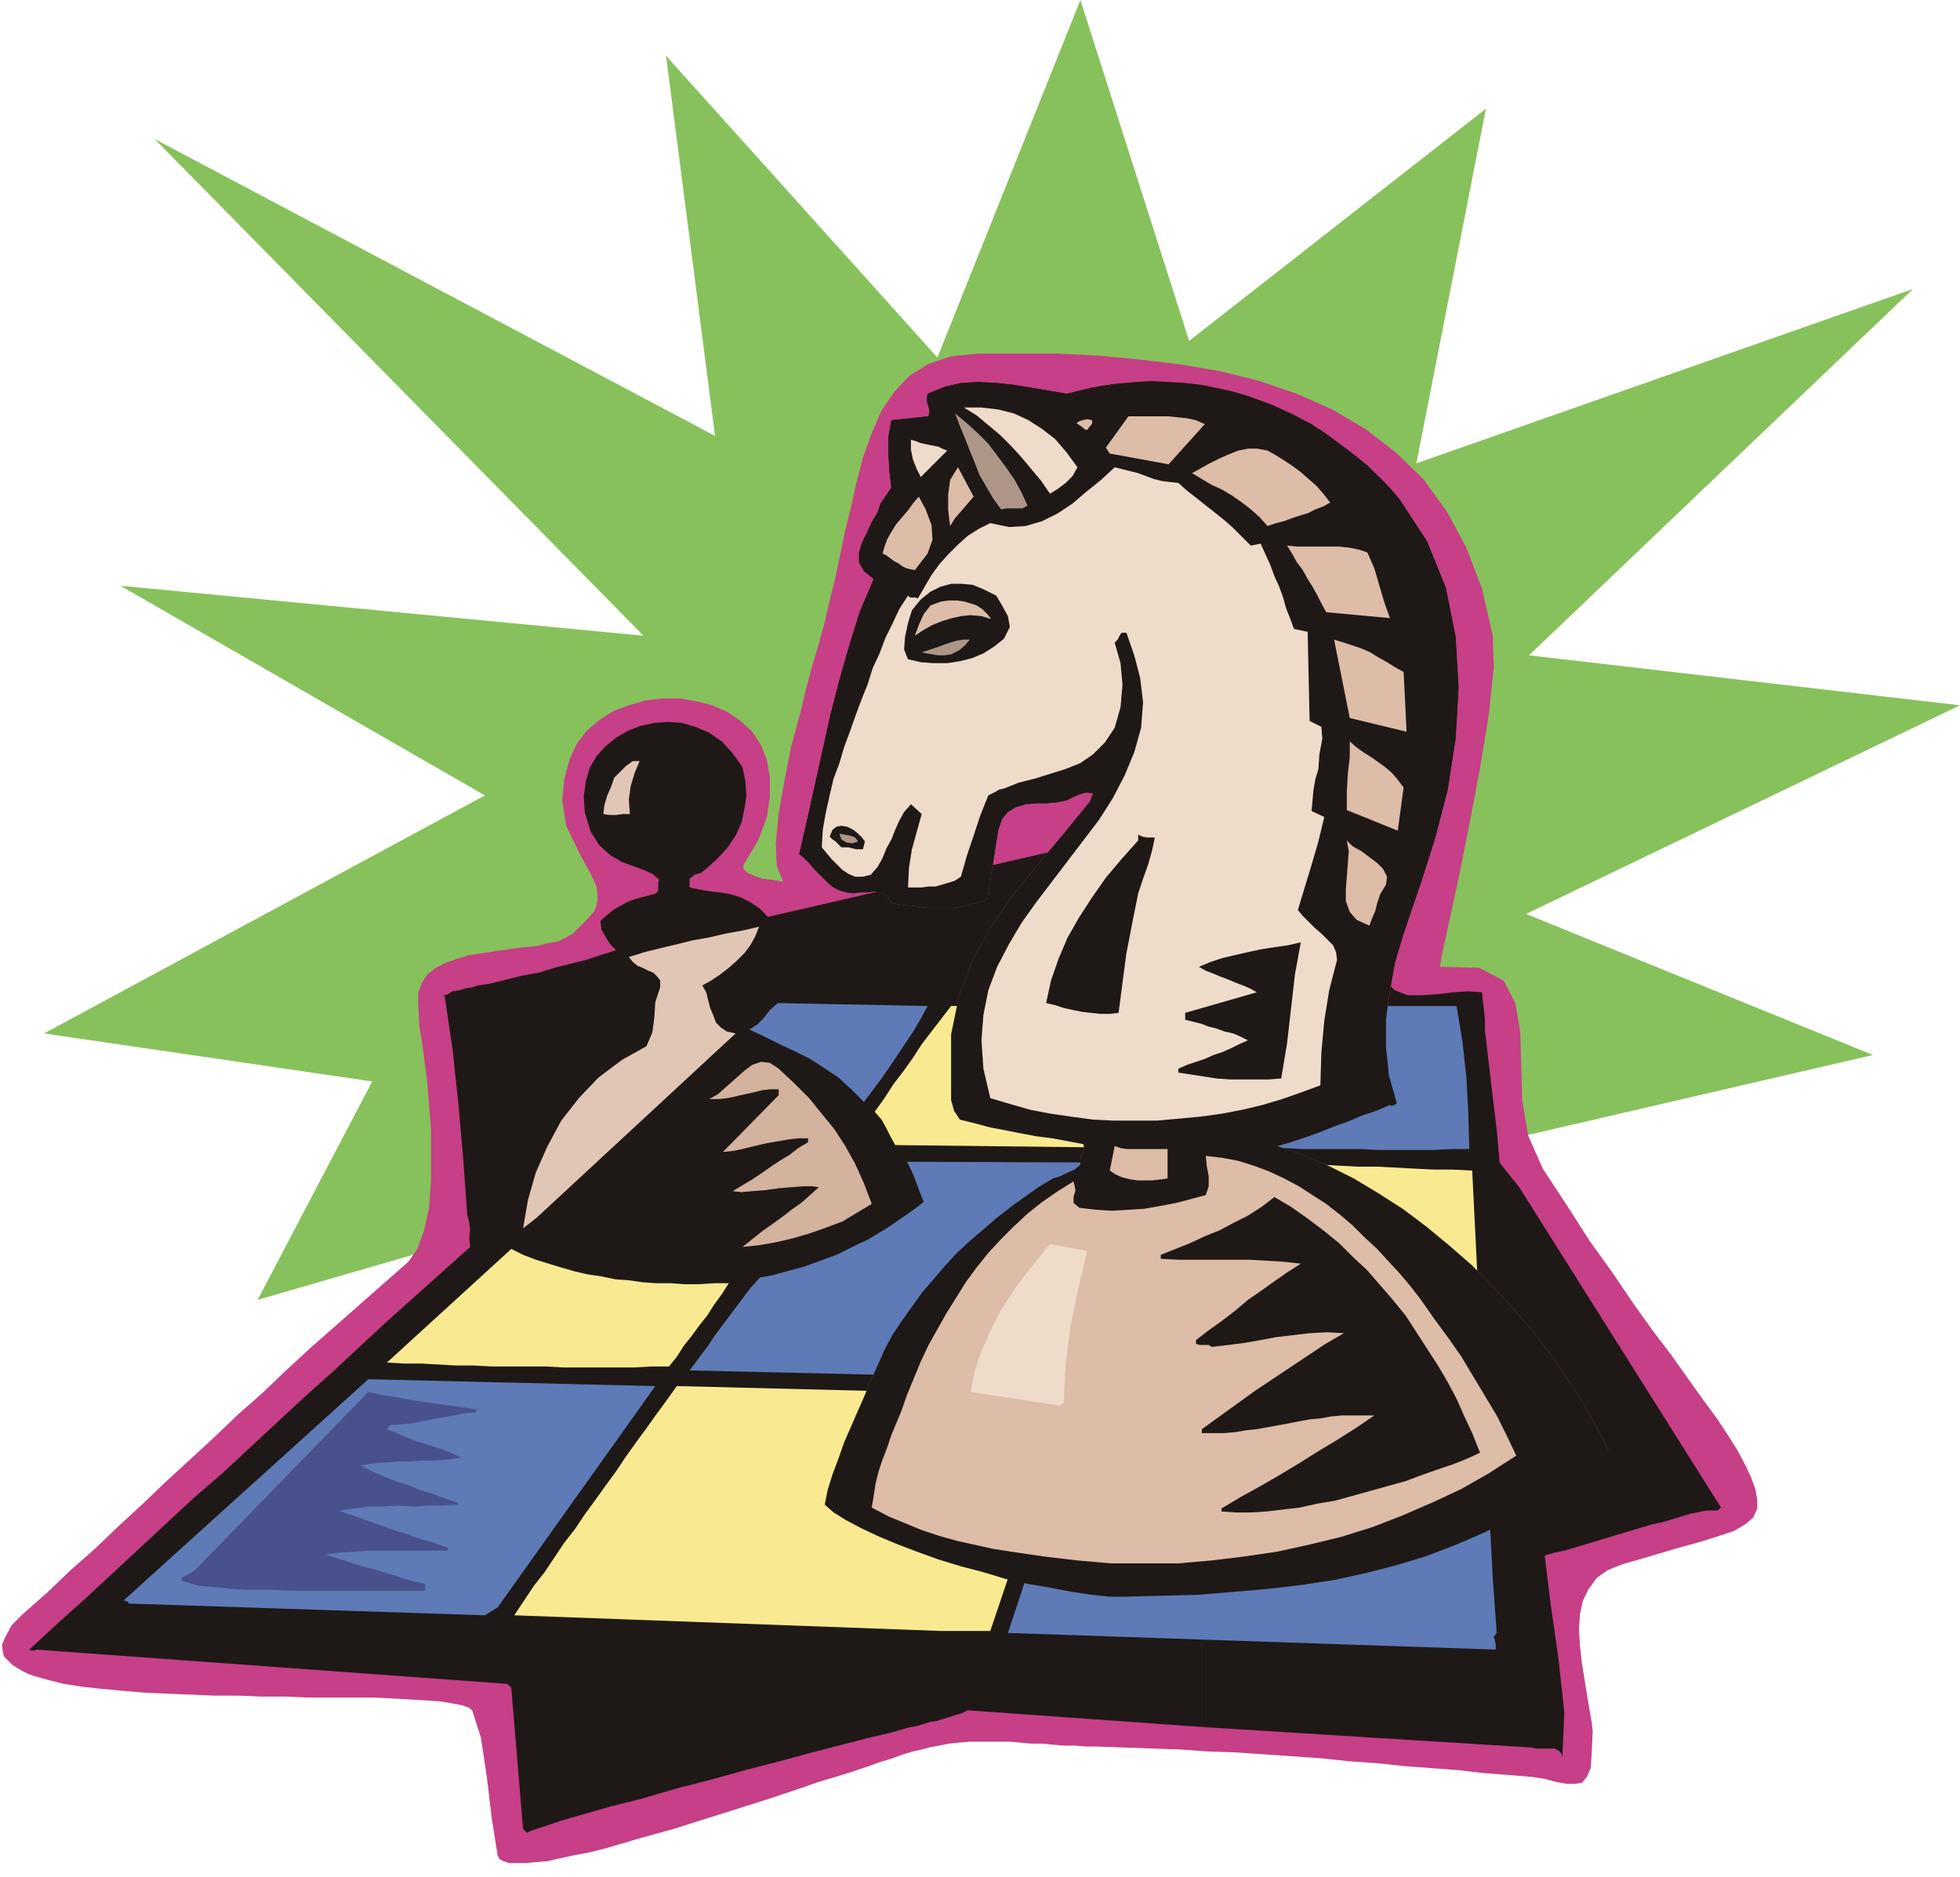 <svg xmlns="http://www.w3.org/2000/svg" fill-rule="evenodd" height="1.916in" preserveAspectRatio="none" stroke-linecap="round" viewBox="0 0 2001 1916" width="2.001in"><style>.pen1{stroke:none}.brush4{fill:#1e1916}.brush5{fill:#e2c6b5}.brush6{fill:#5e7ab7}.brush7{fill:#f9ea91}.brush10{fill:#efdbc9}.brush11{fill:#ddbca8}.brush12{fill:#ad9687}</style><path class="pen1" style="fill:#87c15b" d="m1103 0 111 348 303-237-71 362 507-178-392 374 440 51-443 213 354 144-358 83 75 309-260-218 49 387-276-308-147 365-98-381-315 270 98-378-417 121 117-223-335-49 450-243-372-214 534 51-499-507 572 303-50-388 277 308L1103 0z"/><path class="pen1" style="fill:#c63f87" d="m1656 1597-15 6-11 8-8 11-6 12-3 14-1 15 1 17 2 18 7 43 3 17 1 9-1 23-1 15-4 9-5 6-7 1h-9l-11-2-11-3-13-2-24-2-26-2-26-3-27-2-27-2-28-3-29-2-28-3-29-2-29-2-29-2-29-1-28-2-29-1-28-1-27-1h-12l-12-1h-12l-11-1-11-1h-11l-10-1-11-1h-41l-11 1-10 1-10 2-11 2-7 2-9 2-10 3-11 4-13 4-14 5-15 5-16 5-17 5-17 6-18 6-18 6-19 6-19 6-19 6-19 6-19 6-18 5-18 5-17 5-17 5-16 4-16 3-14 3-13 3-12 1-10 1h-17l-6-2-4-2-2-4-6-38-5-42-6-40-9-28-4-3-6-2-10-2-12-2-14-1-16-1-18-1-20-1h-67l-24-1h-24l-24-1h-25l-24-1-24-1-23-1-23-2-21-2-19-2-19-3-16-4-14-4-6-2-6-3-5-3-5-3-3-3-3-3-3-3-1-4-1-8 4-9 6-11 11-11 25-22 24-23 25-22 24-23 25-23 24-23 24-22 25-23 24-23 25-22 24-23 25-23 25-22 25-22 25-22 25-22 9-13 7-19 5-23 2-27v-53l-4-50-5-38-3-18-1-22v-12l4-10 5-8 9-7 10-5 11-4 13-4 14-2 13-2 14-2 14-2 13-1 12-3 11-2 8-4 7-4 14-14 8-9 2-6 1-5v-6l-1-8-6-13-11-20-14-29-4-26 2-22 6-21 7-15 10-13 13-11 14-9 16-6 17-5 17-2h18l17 3 16 4 16 7 13 9 12 11 9 14 6 15 3 18v19l-3 21-9 24-15 25v4l4 4 7 3 8 3 9 1 7 1 5 1v-1l-6-15-1-23 3-31 6-34 7-35 9-33 7-29 6-22 6-20 6-22 5-22 6-24 5-24 5-24 6-24 5-23 7-27 9-25 10-23 13-19 15-16 19-12 23-8 28-3h82l41 2 42 4 42 5 41 7 40 10 38 13 36 16 34 20 31 24 28 27 24 33 20 37 16 42 11 48 1 33-5 47-9 55-11 58-11 55-10 46-7 32-2 12 40 1 25 13 12 23 5 29 1 34 1 36 6 36 15 34 25 38 23 36 23 32 21 31 20 28 19 25 17 24 15 21 14 19 12 18 10 16 8 15 6 13 4 11 2 11v9l-4 9-8 7-12 7-15 5-19 6-22 6-27 8-31 9z"/><path class="pen1 brush4" d="m1227 834 71-16h1l1-1v-1l1-1 14 21 13 22 13 21 14 22 13 22 13 21 14 22 14 21 6 15 9 9 13 5h14l16-1 16-2 16-1 14 1 1 10 1 8 1 10v11l4 34 4 34 4 33 3 34 20 25 206 327-4 3h-11l-5 1-10 2-10 3-10 3-10 3-10 2-10 3-10 3-10 3-10 3-10 3-10 3-10 3-10 3-10 3-10 2-10 3 6 49 8 56 6 55-2 46-1-4-3-3-4-2h-19l-4-1-337-21v-139l29-1 28-2 28-3 28-4 28-5 27-7 27-7 26-8 26-10 25-10 25-12 25-12 24-14 24-15 23-17 22-17-13-25-14-25-16-24-17-25-18-23-20-23-20-22-22-22-23-20-23-19-24-18-25-16-25-15-26-13-26-11-26-9 14-4 15-5 14-5 15-6 14-5 14-6 15-5 14-6 2 1 2-1h1l2-2-8-28-3-29v-29l4-29 5-28 8-27 9-27 9-26 15-47 13-50 8-52 3-52-3-52-10-50-19-47-28-43-10-12-11-11-11-10-11-10-12-9-12-9-12-9-13-7-13-7-13-7-13-6-14-5-14-5-14-4-14-3-15-3v441zm-505 52-6 5-7 2-5 4v9l10 2 11 2 10 1 11 2 10 3 10 5 9 6 9 9 443-102V393l-17-2-17-1-17-1-17 1-18 2-17 2-18 4-17 4-17-3-18-3-18-3-18-2-19-1-18 1-17 4-17 7-1 7 2 6 1 5-1 5-38 4-3 17v17l1 18 2 17-11 16-3 9-6 10-5 11-5 10-3 10v10l5 9 10 8-14 33-11 35-10 35-9 35-8 36-8 36-8 36-8 35 5 4 5 5 5 6 5 5 5 5 5 5 5 4 6 3 7 2 7 1 7-1h8l7-1 7 2 6 3 4 7 12 2 12 1 13 2h26l12-2 12-3 11-4 11-70 4-12 6-7 8-5 10-3 11-1h11l10-1 10-2 6-3 7-3 7-2 7 1-3 8-26 32-26 31-26 32-23 33-19 34-14 37-8 39v67l3 11 6 9 16 4 15 4 16 3 15 3 16 3 16 2 16 3 16 3 1 5-2 5-2 5v6l-6 5-7 3-8 4-7 2-15 9-14 10-14 10-14 11-14 12-14 12-13 12-12 13-12 14-12 14-10 14-10 14-10 15-8 15-7 16-7 15-6 15-7 15-6 15-6 15-6 15-5 15-4 16-3 15h4l16 11 17 10 17 10 18 8 17 8 18 7 19 6 18 6 19 5 19 5 19 4 19 3 20 3 20 3 20 1 20 2 10 1h10l10 1h51v139l-239-17-6 3-7 2-6 2-7 2-6 2-7 1-6 2-7 2-10 2-17 5-22 5-27 7-31 8-33 9-35 9-36 10-35 9-34 10-32 8-28 8-24 7-18 6-12 4-4 2-4-4-12-144-4-4-481-35-2 1h-3l-2-1 28-26 28-25 28-26 28-26 28-26 28-26 29-25 28-26 28-26 28-26 28-25 28-26 28-26 28-25 29-26 28-25-1-9 1-9-1-7-2-8-4-56-5-57-6-56-8-54h-3l6-2 5-3 7-1 6-2 7-1 6-2 7-1 6-1 16-4 16-4 17-3 16-5 16-4 16-4 15-5 16-5-6-6-5-8-4-7-1-9 7-6 6-5 7-4 7-4 8-3 7-2 8-2 7-2 2-3v-8l1-3-7-6-9-4-11-4-11-4-12-7-11-10-9-14-6-20-1-16 2-15 4-14 7-12 9-10 11-9 12-7 13-5 14-3 14-1 14 1 14 4 14 6 13 9 11 12 10 14 3 15 1 14-2 14-3 14-6 13-8 12-10 11-11 10z"/><path class="pen1 brush5" d="m717 1006 4 7 2 8 2 8 3 7 3 8 5 5 6 4 9 2-203 188-14 11 5-29 8-28 12-27 14-26 18-23 20-21 24-18 25-14 6-14 2-15 1-16 5-15v-7l-3-4-4-4-5-2-6-3-5-2-5-4-4-5 16-5 16-4 17-4 16-4 17-3 17-4 17-3 17-4-4 10-5 9-6 8-8 8-8 7-9 7-9 6-9 5z"/><path class="pen1 brush6" d="m765 1051 8-5 7-7 6-8 8-7 153 3-7 13-7 12-8 12-8 12-8 12-9 13-9 12-9 12-13-13-13-12-15-10-14-9-16-8-15-7-16-8-15-7z"/><path class="pen1 brush7" d="m914 1169-5-9-4-8-5-9-7-8 10-14 9-14 10-13 10-14 9-14 10-13 10-13 10-13h253l-6 18-5 18-7 18-6 18-6 18-7 18-5 18-6 19-262-3z"/><path class="pen1 brush6" d="m1487 1027 6 36 4 36 2 37 1 37h-18l-18 1h-56l-19-1h-59l-19-1h-20l-19-1h-19l-19-1h-19l-19-1 48-142h243z"/><path class="pen1" style="fill:#d3b29e" d="m890 1229-15 9-15 9-16 6-17 6-17 5-17 4-17 3-18 2 10-8 10-8 10-7 11-8 9-7 10-7 9-8 9-8-7-1h-9l-12 1-13 1-14 2-13 1-11 1-9-1 10-6 10-6 9-6 10-7 9-6 10-6 9-7 10-6v-4h-9l-10 1-11 2-12 2-13 3-12 3-10 2-10 1 57-58v-6h-9l-8 1-8 2-9 2-9 2-9 2-9 1h-10l9-5 9-8 9-8 9-8 8-6 9-3 9 1 9 6 16 15 15 15 13 16 13 16 11 17 10 18 9 20 8 21z"/><path class="pen1 brush6" d="m943 1227-4-10-4-11-4-10-5-10 244 1-9 28-9 28-8 28-9 28-9 27-9 28-10 27-10 27-393-9 9-12 9-12 8-12 9-12 9-12 9-12 9-12 10-11 12-2 11-3 11-3 11-3 11-4 11-4 11-4 10-5 10-5 11-5 10-6 10-6 9-6 10-7 10-7 9-7z"/><path class="pen1 brush7" d="m1503 1195 11 222-14 4-24-1h-23l-24-1-24-1-24-1h-24l-24-1-24-1h-24l-24-1-24-1-25-1h-24l-24-1-24-1-24-1 4-20 6-19 6-20 6-19 7-20 7-19 7-19 7-19 23-67h100l20 1h19l20 1 19 1 19 1h20l19 1 19 1 20 1h19l20 1zm-759 115-7 11-8 11-7 11-8 10-8 11-8 10-7 11-8 10h-18l-18 1h-72l-18-1h-55l-18-1h-18l-18-1-18-1h-17l-18-1 127-116 12 6 13 5 13 4 13 4 14 4 13 3 14 2 14 3 14 1 14 2 14 1h15l14 1h15l15-1h15z"/><path class="pen1 brush6" d="m508 1641-13 8-364-12v-2h-2l-1-1h-2l250-226 293 7-161 226z"/><path class="pen1 brush7" d="M1011 1665h-50l-436-16 10-15 10-15 11-14 10-15 10-15 11-14 10-15 11-15 10-14 11-15 10-15 10-14 11-15 10-14 11-15 10-14 401 10-81 240z"/><path class="pen1" style="fill:#49518c" d="m485 1442-11 1-11 2-11 2-11 2-10 2-11 2-11 1-11 1-3 4 10 4 9 4 10 4 10 3 9 3 10 3 9 4 9 4-13 2-13 1h-13l-13 1h-13l-13 1-13 1-12 2 12 6 11 5 13 5 12 4 13 5 13 4 13 5 12 4v2l-15 1h-15l-15 1-15-1-16 1h-15l-15 2-15 2 14 5 14 5 14 5 14 5 13 4 14 5 14 4 14 5v3h-79l-15 1-16 1-15 2 13 4 12 4 13 4 12 3 13 4 13 4 13 4 13 3v7H298l-22-1h-22l-19-1-18-2-14-1-10-3-7-2-1-3 14-8 177-182 14 3 13 2 15 3 14 2 14 2 14 2 14 2 14 2-3 3z"/><path class="pen1 brush6" d="m1514 1442 4 56 3 56 3 57 4 56-3 4 1 3 1 5v5l-498-17 80-242 398 13 7 4z"/><path class="pen1 brush5" d="m653 777-5 12-4 13-2 14 1 15h-7l-7 1h-7l-6-1 1-9 3-10 4-9 3-9 6-6 6-6 7-5h7z"/><path class="pen1 brush4" d="m1426 1126-2 2h-1l-2 1-2-1-14 6-15 5-14 6-14 5-15 6-14 5-15 5-14 4 26 9 26 11 26 13 25 15 25 16 24 18 23 19 23 20 22 22 20 22 20 23 18 23 17 25 16 24 14 25 13 25-24 21-25 19-26 17-27 16-28 13-28 12-29 11-30 9-31 8-32 7-33 5-34 4-35 3-36 3-37 1-38 1h-16l-19-2-20-3-21-4-23-4-23-5-23-7-23-6-23-7-22-8-21-8-19-8-17-8-15-8-13-8-9-8 3-15 5-16 6-16 6-17 7-16 7-16 7-16 6-15 7-15 7-16 8-15 10-15 10-14 10-14 12-14 12-14 12-13 13-12 14-12 14-12 14-11 14-10 14-10 15-9 7-2 8-4 7-3 6-5v-6l2-5 2-5-1-5-16-3-16-3-16-2-16-3-15-3-16-3-15-4-16-4-6-9-3-11v-67l8-39 14-37 19-34 23-33 26-32 26-31 26-32 3-8-7-1-7 2-7 3-6 3-10 2-10 1h-11l-11 1-10 3-8 4-6 8-4 11-11 71-11 4-12 3-12 2h-26l-13-2-12-1-12-2-4-7-6-3-7-2-7 1h-8l-7 1-7-1-7-2-6-3-5-4-5-5-5-5-5-5-5-6-5-5-5-4 8-35 8-36 8-36 8-36 9-35 10-35 11-35 14-33-10-8-5-9v-10l3-10 5-10 5-11 6-10 3-9 11-16-2-17-1-18v-17l3-17 38-4 1-5-1-5-2-6 1-7 17-7 17-4 18-1 19 1 18 2 18 3 18 3 17 3 24-6 24-4 24-2h23l24 1 23 3 22 5 23 6 21 8 21 9 21 11 19 13 19 14 19 15 17 17 16 18 28 43 19 47 10 50 3 52-3 52-8 52-13 50-15 47-9 26-9 27-8 27-5 28-4 29v29l3 29 8 28z"/><path class="pen1 brush10" d="m1277 557 10-2 5 11 5 11 4 11 5 11 4 11 3 11 4 10 4 11 14 3 2 91 12 6 1 12-3 16-1 15-3 10-2 11-1 11-1 11 13 6-6 25-7 24-7 23-7 23 5 6 6 6 6 6 7 6 6 6 6 6 3 7 1 8-8 31-5 31-3 33-1 33-19 7-20 7-20 6-21 5-21 4-22 3-22 2-22 2h-44l-21-1-22-3-21-3-21-4-21-6-20-6-7-30-2-29 2-26 5-25 9-24 12-23 13-22 15-21 16-21 16-21 16-21 16-21 14-22 12-23 10-24 7-25 2-26-3-25-6-23-8-23h-5l-2 3-2 4-3 3 6 21 2 22-2 23-6 21-10 15-12 12-13 9-15 6-16 5-16 5-16 4-15 6-5 1-3 2-4 2-4 2-8 20-7 21-7 21-6 21-6 4-6 2-7 2-7 2h-7l-7 1h-14l1-20 3-19 5-18 5-18-11-10-7 8-5 9-4 9-4 10-5 9-4 10-5 9-7 8-8 2h-8l-7-3-6-4-5-5-6-6-5-6-5-6 1-18 3-17 4-18 4-17 6-16 5-17 6-16 6-17 6-16 6-15 5-16 7-15 6-16 7-14 7-15 9-14 2 2h6l2 1 7-12 7-12 8-11 9-10 10-10 10-9 11-7 12-6 19 4 17-1 17-5 16-8 15-10 14-12 15-12 14-13 8 2 8 2 8 2 8 3 8 3 8 2 8 1 9 1 9 8 9 7 10 8 9 7 10 8 9 8 9 9 9 9z"/><path class="pen1 brush4" d="M1162 858v-6l4 2 5 1h8l-3 14-4 14-5 14-5 15-6 30-6 31-4 30-4 31-9 1h-10l-9-1-9-1-10-2-9-2-9-3-9-2 5-23 8-23 9-21 12-21 13-20 14-20 16-19 17-19zm41 237v-4l9-4 9-3 9-3 9-4 9-3 9-4 8-4 9-4-8-4-7-3-9-2-8-3-8-2-8-3-8-2-8-2v-7l73-21-7-4-7-3-8-3-7-3-8-3-7-3-8-3-7-4 12-5 12-4 13-3 13-3 14-3 13-2 14-2 13-3-6 33-4 35-4 35-6 36-13 1h-39l-14-1-13-2-13-2-13-2z"/><path class="pen1 brush11" d="m1192 1203-7 1-8 1h-16l-7-1-8-2-7-3-6-4 5-25 6 2 6 1h42v30z"/><path class="pen1 brush11" d="m1450 1326 14 20 14 19 14 20 12 20 12 20 12 20 10 20 10 21-28 18-28 16-30 14-30 13-31 12-32 10-33 8-32 7-34 5-33 4-34 3h-69l-34-3-34-4-34-5-19-3-18-4-18-4-18-5-18-6-17-7-17-7-17-9 2-12 2-13 3-12 4-12 5-13 4-12 5-12 5-12 6-17 7-17 7-17 8-17 9-16 9-16 10-16 10-16 11-15 12-15 13-14 13-13 14-13 15-12 16-11 16-10 2 9-2 7v6l6 5 17 2 16 1 17-1 16-1 17-3 16-3 15-4 15-4 3-9v-10l-2-11-1-10 17 2 16 3 16 5 16 6 15 7 15 8 14 9 14 9 14 11 13 11 12 12 13 12 11 12 12 13 11 13 10 13z"/><path class="pen1 brush4" d="m1503 1463 8 20-13 6-15 6-15 5-17 6-16 6-18 5-18 5-18 5-18 5-18 3-18 4-17 2-17 2-16 1h-16l-14-1v-3l20-12 20-11 19-11 20-12 19-12 20-12 19-12 19-13h-33l-11 1-11 2-11 1-11 2-10 2-11 2-11 2-11 2-10 1-12 2-11 1h-23v-4l18-13 18-13 18-13 18-12 18-12 18-12 18-12 19-11-17-1-18 1-17 2-17 2-16 3-17 3-16 2-17 2-3-2h-9l-4-1v-4l13-10 14-10 13-10 13-11 13-9 14-10 13-9 14-9-18-2-17-1-18-1h-72l-18-1v-4l15-6 15-6 15-7 15-6 15-8 14-7 14-9 13-10 17 10 17 12 16 12 16 13 14 14 15 14 13 15 13 15 13 16 11 17 11 17 11 17 10 17 9 17 8 18 8 17z"/><path class="pen1 brush10" d="m1086 1432-4 3-91-14 4-21 7-21 9-20 10-20 12-19 13-18 13-16 13-16 38 7-9 38-8 38-5 39-2 40zm14-955-5 9-7 7-8 6-8 5-9-13-10-12-10-12-11-12-11-11-12-10-12-10-13-8h18l17 2 16 4 15 7 14 9 13 10 12 14 11 15z"/><path class="pen1 brush12" d="m1049 516-5 3h-16l-6 1-8-11-7-12-7-12-5-13-5-12-5-13-5-12-5-13 12 10 11 10 11 11 9 12 9 12 9 13 7 13 6 13z"/><path class="pen1 brush11" d="m1133 463-4-6 23-32h41l9 1 10 1 9 2 9 4-37 41-60-11zm-18-34v3l-1 2-2 2-2 3-3-1-2-2-3-2-3-2 3-2 3-1 5-1 5 1z"/><path class="pen1 brush10" d="m940 487-4-8-4-10-2-10v-10l4 1 5 2 4 1 5 1 5 1 5 1 4 2 5 2-27 27z"/><path class="pen1 brush11" d="m1358 513-7 4-8 3-8 4-7 2-9 3-8 3-8 2-9 3-8-9-9-8-9-7-10-7-10-6-11-5-10-6-10-6 9-5 9-5 10-5 9-4 10-4 10-2h10l10 2 9 5 8 5 9 6 8 6 8 7 8 7 7 8 7 9zm-388 24-2-16v-16l2-15 8-13 16 30-6 7-6 7-7 8-5 8zm-23 28-13 17-5-1-4-1-4-2-4-3-4-2-4-3-4-3-4-2 2-7 3-8 4-7 5-8 6-7 6-7 5-7 6-7 7 13 6 16 1 15-5 14zm449-1 7 16 5 17 5 17 6 17-65-6-5-9-4-8-5-9-5-8-5-9-6-8-5-9-5-8 10 1h43l10 1 10 2 9 3z"/><path class="pen1 brush4" d="m1017 608 6 10 6 11 2 11-6 12-10 8-11 7-12 5-12 3-13 2h-14l-13-1-13-3-4-10 1-13 3-14 4-13 9-11 10-8 10-5 11-3h11l11 1 12 5 12 6z"/><path class="pen1 brush11" d="m1012 632-10-3-11-1-10 1-9 2-10 3-10 4-9 5-9 6 4-11 5-11 7-9 11-4 8-1h8l7 1 7 2 6 2 6 4 5 5 4 5z"/><path class="pen1 brush12" d="m990 653-5 6-6 5-8 4-7 1h-6l-6-1-6-1-5-1 6-2 6-2 6-2 5-2 6-2 7-2 6-1h7z"/><path class="pen1 brush11" d="m1433 686 3 61-58-14-16-80 10 3 9 3 9 3 9 4 8 5 9 5 8 5 9 5zm0 118-6 44-52-21v-19l1-18 2-17v-16l7 6 7 5 8 5 7 5 7 5 7 6 6 7 6 8z"/><path class="pen1 brush4" d="m847 854 3-7 4-3 5-1 6 1 6 3 5 4 4 4 3 4-2 8h-7l-8-2h-7l-3-3-3-3-3-2-3-3z"/><path class="pen1 brush12" d="m876 859-6 2-6-1-5-3-2-6 5 1 6 1 5 2 3 4z"/><path class="pen1 brush11" d="m1409 913-3 9-2 8-3 7-3 8-13-6-7-8-4-11v-12l1-13 1-13 1-13-2-11 6 6 9 5 8 6 8 6 6 6 4 8-1 8-6 10z"/></svg>
